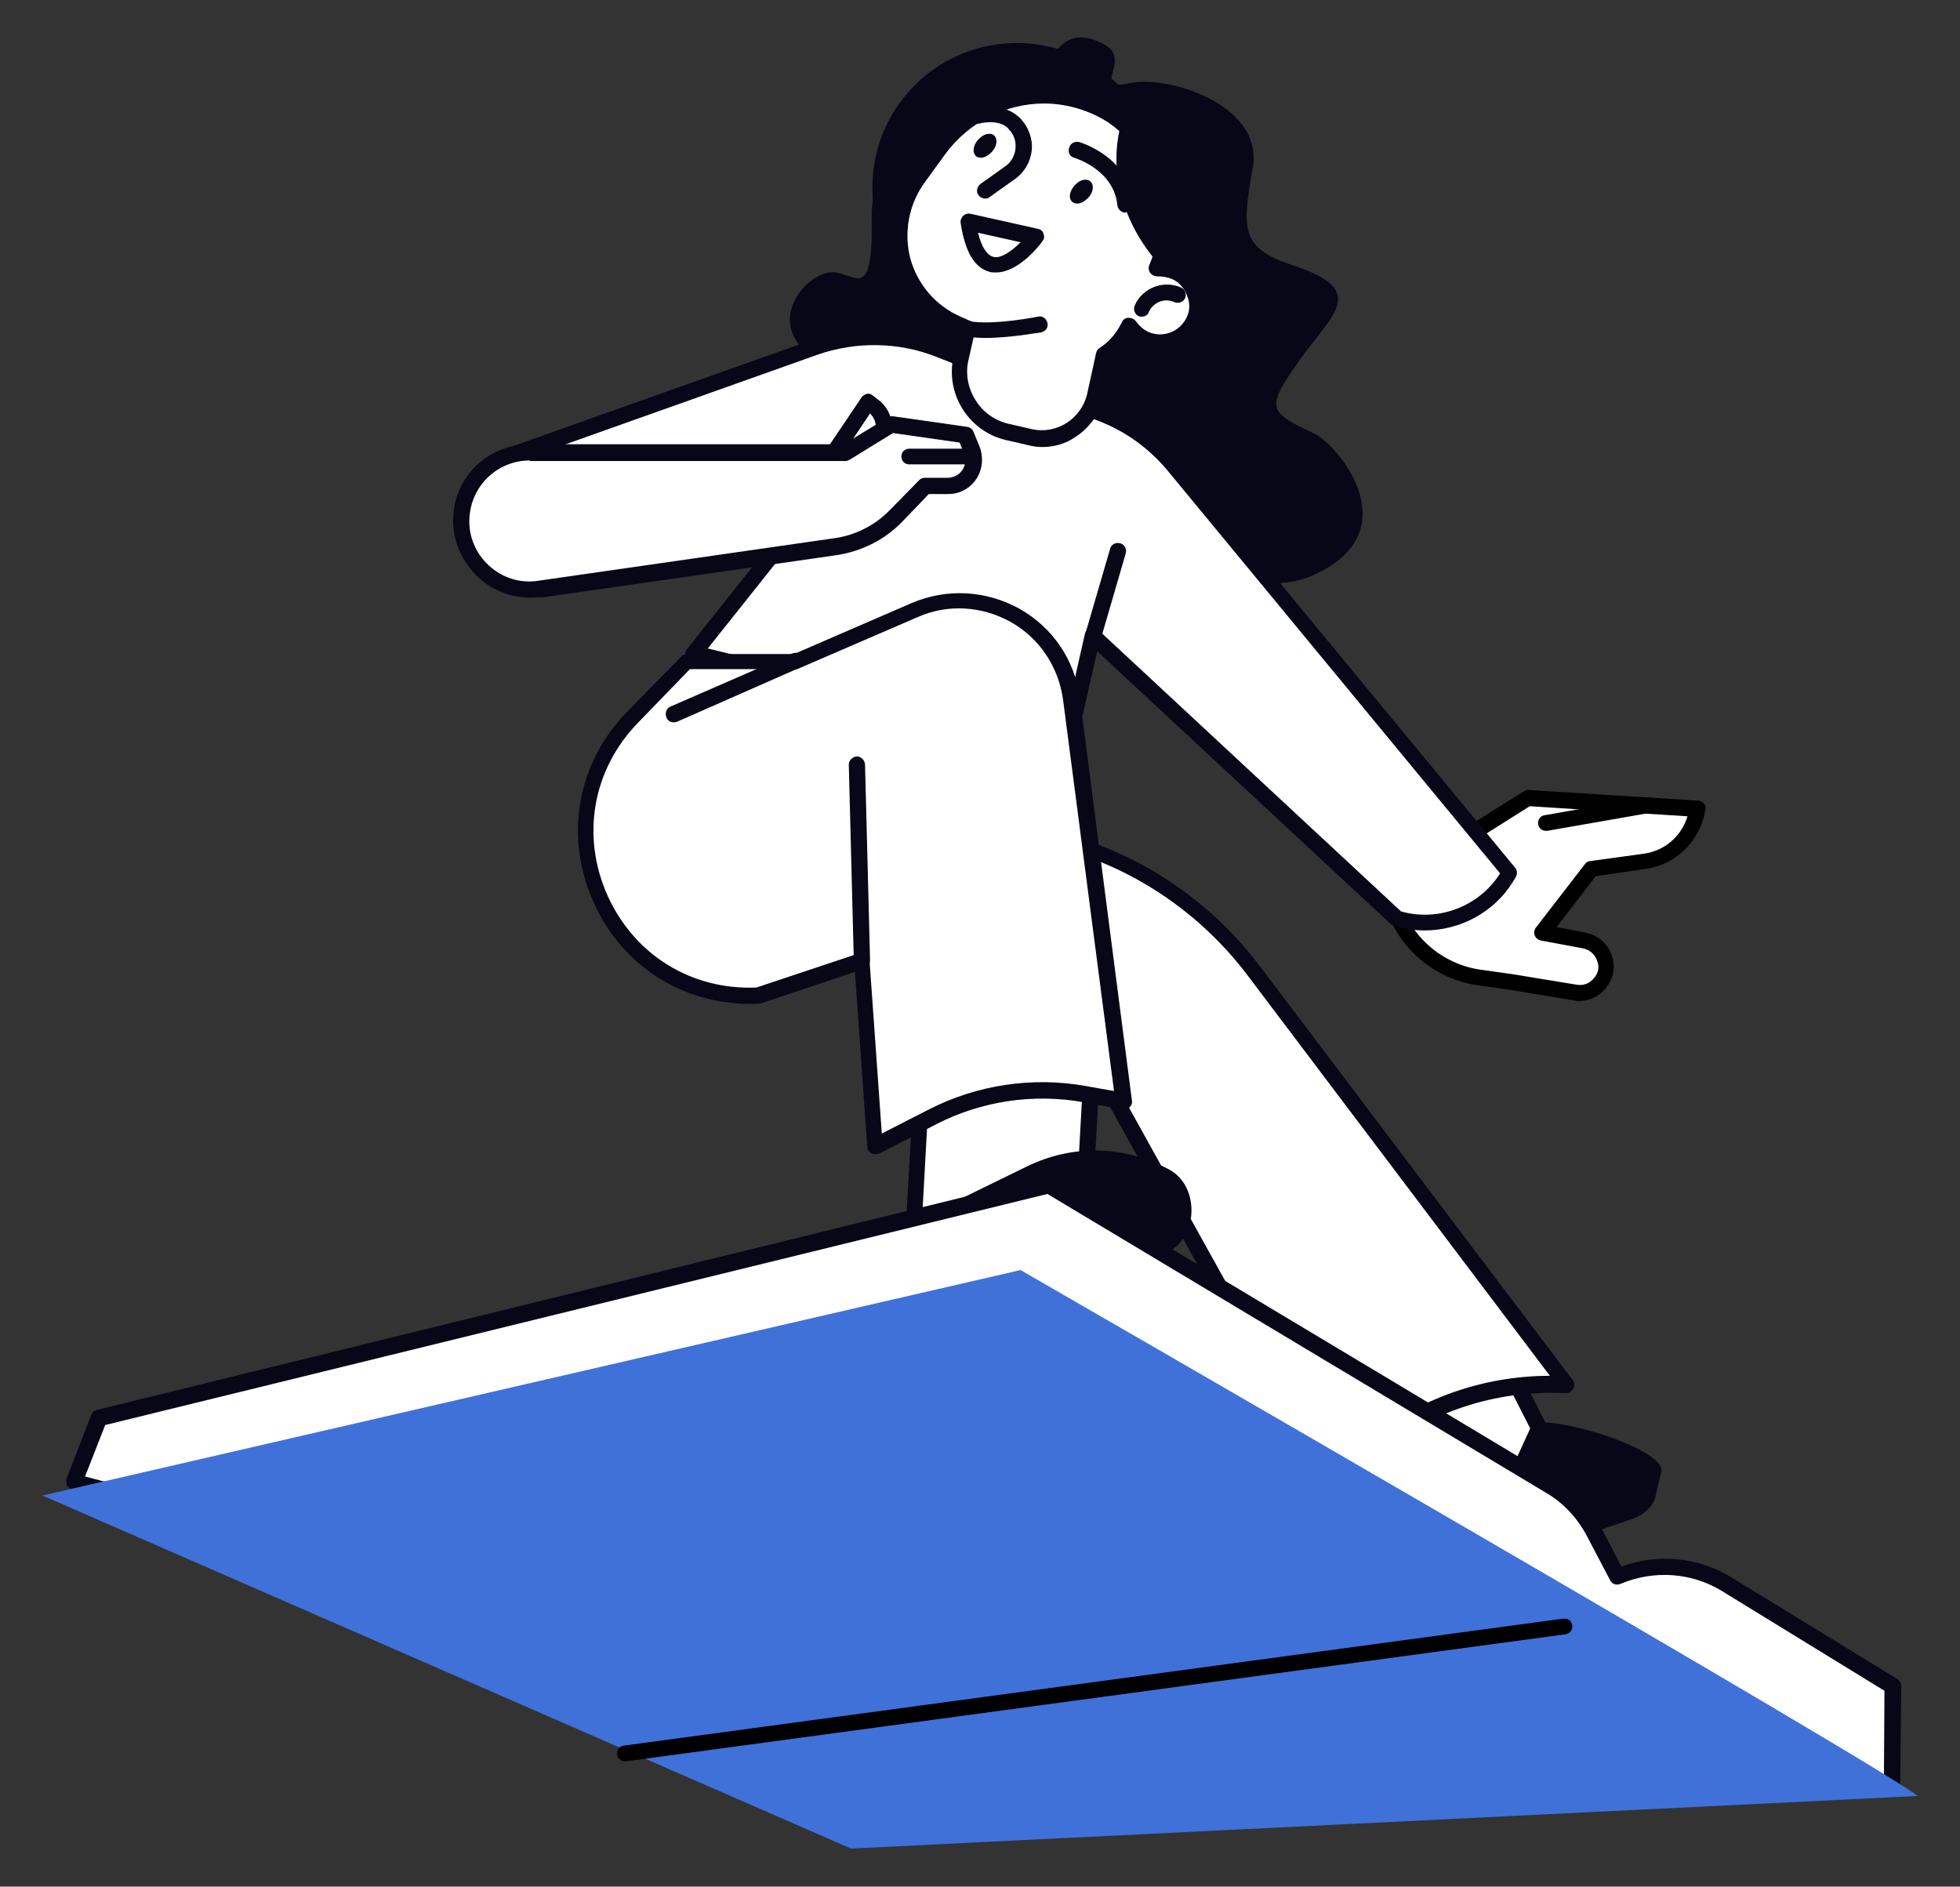 <svg xmlns="http://www.w3.org/2000/svg" xmlns:xlink="http://www.w3.org/1999/xlink" id="Layer_1" x="0px" y="0px" viewBox="0 0 350.3 337.2" style="enable-background:new 0 0 350.3 337.2;" xml:space="preserve"><rect x="0" y="0" width="350.3" height="337.2" fill="#333333" stroke="none"/><style type="text/css">	.st0{fill:#FFFFFF;}	.st1{fill:#080717;}	.st2{fill:#3F71D9;}</style><g>	<g>		<g>			<path class="st0" d="M247.9,158.5l0.9,3c2.1,7.1,8.2,12.2,15.5,13.3l5.7,0.8l11.5,1.9c3.6,0.6,6.4-2.9,5.2-6.3l0,0    c-0.6-1.5-1.9-2.7-3.5-3l-7.5-1.4l8.8-11.4l9.5-1.4c4.9-0.7,8.7-4.5,9.5-9.4l0,0l-30.3-1.9L247.9,158.5z"></path>			<path d="M282.3,178.9c-0.3,0-0.7,0-1-0.1l-11.5-1.9l-5.7-0.8c-7.8-1.1-14.3-6.7-16.6-14.3l-0.9-3c-0.2-0.6,0.1-1.3,0.6-1.6    l25.2-15.8c0.3-0.2,0.6-0.2,0.8-0.2l30.3,1.9c0.4,0,0.8,0.2,1,0.5c0.3,0.3,0.4,0.7,0.3,1.1c-0.9,5.5-5.1,9.8-10.7,10.6l-8.9,1.3    l-7,9.1l5.2,1c2.1,0.4,3.9,1.9,4.6,3.9c0.8,2.1,0.4,4.3-1,6C285.8,178.1,284.1,178.9,282.3,178.9z M249.6,159.1l0.6,1.9    c2,6.5,7.6,11.3,14.3,12.3l5.7,0.8l11.6,1.9c1.2,0.2,2.3-0.2,3.1-1.2c0.8-0.9,1-2.1,0.5-3.2c-0.4-1.1-1.4-1.9-2.5-2.1l-7.5-1.4    c-0.5-0.1-0.9-0.4-1.1-0.9c-0.2-0.5-0.1-1,0.2-1.4l8.8-11.4c0.2-0.3,0.6-0.5,0.9-0.5l9.5-1.3c3.8-0.5,6.8-3.1,7.9-6.7l-28.2-1.8    L249.6,159.1z"></path>		</g>		<g>			<path class="st0" d="M276.3,147.1l18.3-3.2L276.3,147.1z"></path>			<path d="M276.3,148.5c-0.7,0-1.3-0.5-1.4-1.2c-0.1-0.8,0.4-1.5,1.2-1.6l18.3-3.2c0.8-0.1,1.5,0.4,1.6,1.2    c0.1,0.8-0.4,1.5-1.2,1.6l-18.3,3.2C276.4,148.5,276.4,148.5,276.3,148.5z"></path>		</g>		<g>			<polygon class="st0" points="279,263 252.7,278.1 235.9,245.1 262.2,230    "></polygon>			<path class="st1" d="M252.7,279.5c-0.1,0-0.3,0-0.4-0.1c-0.4-0.1-0.7-0.4-0.9-0.7l-16.8-33c-0.3-0.7-0.1-1.5,0.6-1.9l26.3-15.1    c0.3-0.2,0.7-0.2,1.1-0.1c0.4,0.1,0.7,0.4,0.9,0.7l16.8,33c0.3,0.7,0.1,1.5-0.6,1.9l-26.3,15.1    C253.2,279.5,253,279.5,252.7,279.5z M237.8,245.7l15.5,30.4l23.8-13.7L261.6,232L237.8,245.7z"></path>		</g>		<g>			<polygon class="st0" points="193.5,220.9 163.2,220.9 165.1,187.5 195.4,187.5    "></polygon>			<path class="st1" d="M193.5,222.4h-30.3c-0.4,0-0.8-0.2-1-0.4c-0.3-0.3-0.4-0.7-0.4-1.1l1.9-33.4c0-0.8,0.7-1.3,1.4-1.3h30.3    c0.4,0,0.8,0.2,1,0.4c0.3,0.3,0.4,0.7,0.4,1.1l-1.9,33.4C194.9,221.8,194.2,222.4,193.5,222.4z M164.7,219.5h27.4l1.7-30.6h-27.4    L164.7,219.5z"></path>		</g>		<path class="st1" d="M143.6,62.5c2.8,2.8,4,5.4,3.9,7.1c0,0,65.3,42.9,87,33.3c17.6-7.7,4.8-23.3,0.4-25.4   c-8.3-3.9-8.7-4.5-2.8-12.9c5.9-8.4,12.7-12.6-0.8-17.1c-9.5-3.1-9.4-6.2-7.4-17.5c2-11.3-15.2-16.7-22.2-15.1   c-7,1.5,1-4.4-4.6-7.1c-5.5-2.8-7.7,0.3-9.3,2.6c-1.5,2.2-13.9,0.5-18.3,8.7c-4.4,8.2-13.9,5.1-13.7,20.5   c0.2,15.4-3.4,8.5-7.6,9.1C143.9,49.3,137.7,56.6,143.6,62.5z"></path>		<g>			<path class="st0" d="M124.1,116.8l22.1-27.8l-56.8-6.9l56.3-20c7.2-2.6,15.2-2.4,22.3,0.4L197,74c5.1,2,9.7,5.4,13.1,9.7    l59.7,72.3l-0.5,0.8c-4.2,6.6-12.2,9.6-19.7,7.4l0,0l-54.3-50.5l-4.4,19.6L124.1,116.8z"></path>			<path class="st1" d="M254.6,166.3c-1.8,0-3.6-0.3-5.4-0.8c-0.2-0.1-0.4-0.2-0.6-0.3l-52.5-48.8l-3.9,17.1    c-0.1,0.4-0.3,0.7-0.6,0.9c-0.3,0.2-0.7,0.3-1.1,0.2l-66.9-16.4c-0.5-0.1-0.9-0.5-1-0.9c-0.2-0.5-0.1-1,0.2-1.3l20.5-25.8    l-54.3-6.6c-0.7-0.1-1.2-0.6-1.2-1.3c-0.1-0.7,0.3-1.3,0.9-1.5l56.3-20c7.6-2.7,15.8-2.5,23.3,0.4l29.1,11.5    c5.4,2.1,10.1,5.6,13.7,10.1l59.7,72.3c0.4,0.5,0.4,1.1,0.1,1.7l-0.5,0.8C267,163.1,260.9,166.3,254.6,166.3z M250.4,162.9    c6.7,1.9,14-0.9,17.7-6.8L209,84.5c-3.3-4.1-7.6-7.3-12.5-9.2l-29.1-11.5c-6.8-2.7-14.4-2.8-21.3-0.4l-50.6,18l50.8,6.2    c0.5,0.1,0.9,0.4,1.1,0.9c0.2,0.5,0.1,1-0.2,1.4l-20.7,26l63.3,15.5l4.1-18.1c0.1-0.5,0.5-0.9,1-1c0.5-0.2,1,0,1.4,0.3    L250.4,162.9z"></path>		</g>		<g>			<path class="st0" d="M182.4,148.1l8.8,2.6c13.1,3.9,24.5,11.8,32.7,22.7l56,74.1l-0.3,0c-12.6-0.6-25,3.5-34.8,11.4l-7.5,6.1    l-45.4-81.9L182.4,148.1z"></path>			<path class="st1" d="M237.3,266.4c-0.1,0-0.2,0-0.3,0c-0.4-0.1-0.8-0.3-1-0.7l-45.4-81.9c-0.1-0.1-0.1-0.2-0.1-0.3l-9.5-35    c-0.1-0.5,0-1,0.4-1.4c0.4-0.4,0.9-0.5,1.4-0.3l8.8,2.6c13.3,3.9,25.1,12.1,33.5,23.2l56,74.1c0.3,0.4,0.4,1,0.1,1.5    c-0.3,0.5-0.8,0.8-1.3,0.8l-0.3,0c-12.3-0.6-24.3,3.4-33.8,11.1l-7.5,6.1C238,266.3,237.7,266.4,237.3,266.4z M193.2,182.5    l44.5,80.2l6.2-5c9.4-7.6,21-11.8,33.1-11.8l-54.2-71.8c-8-10.5-19.3-18.4-32-22.1l-6.3-1.9L193.2,182.5z"></path>		</g>		<g>			<g>				<path class="st0" d="M156.4,204.9l10.3-5.3c8.4-4.3,17.9-5.7,27.1-4l7.1,1.3l-9.3-71.9c-1.7-13.3-15.7-21.3-28-15.9l-21.3,9.2     h-19.4l-9.7,9.9c-18.6,19.1-4.2,51.1,22.4,49.8l0,0l18.5-6.2L156.4,204.9z"></path>				<path class="st1" d="M156.4,206.3c-0.2,0-0.5-0.1-0.7-0.2c-0.4-0.2-0.7-0.7-0.7-1.1l-2.2-31.3l-16.7,5.6c-0.1,0-0.3,0.1-0.4,0.1     c-12.9,0.6-24.3-6.3-29.6-18.1c-5.3-11.8-3-24.9,6-34.1l9.7-9.9c0.3-0.3,0.6-0.4,1-0.4h19.1l21-9.1c6.3-2.7,13.3-2.3,19.3,1     c6,3.4,9.9,9.2,10.8,16l9.3,71.9c0.1,0.5-0.1,0.9-0.4,1.2c-0.3,0.3-0.8,0.5-1.2,0.4l-7.1-1.3c-8.9-1.6-18.2-0.2-26.2,3.9     l-10.3,5.3C156.8,206.2,156.6,206.3,156.4,206.3z M154,170.3c0.3,0,0.6,0.1,0.8,0.2c0.4,0.2,0.6,0.6,0.6,1.1l2.2,31l8.4-4.3     c8.6-4.4,18.5-5.9,28-4.2l5.1,0.9l-9.1-69.9c-0.8-5.9-4.2-11-9.3-13.9c-5.2-2.9-11.3-3.3-16.7-0.9l-21.3,9.2     c-0.2,0.1-0.4,0.1-0.6,0.1h-18.8l-9.2,9.5c-8.2,8.4-10.3,20.3-5.5,31c4.8,10.6,15,16.9,26.6,16.4l18.3-6.1     C153.7,170.3,153.9,170.3,154,170.3z"></path>			</g>			<g>				<path class="st1" d="M154,173.1c-0.8,0-1.4-0.6-1.4-1.4l-0.9-35c0-0.8,0.6-1.4,1.4-1.5c0.8,0,1.4,0.6,1.5,1.4l0.9,35     C155.5,172.5,154.9,173.1,154,173.1C154.1,173.1,154,173.1,154,173.1z"></path>			</g>			<g>				<path class="st1" d="M120.4,129.1c-0.6,0-1.1-0.3-1.3-0.9c-0.3-0.7,0-1.6,0.7-1.9l21.8-9.5c0.7-0.3,1.6,0,1.9,0.7     c0.3,0.7,0,1.6-0.7,1.9L121,129C120.8,129.1,120.6,129.1,120.4,129.1z"></path>			</g>		</g>					<ellipse transform="matrix(0.666 -0.746 0.746 0.666 35.717 146.726)" class="st1" cx="181.7" cy="33.5" rx="25.8" ry="25.8"></ellipse>		<g>			<path class="st0" d="M210,48.7c-1-0.4-2.1-0.6-3.1-0.5c4.2-9.7,1-21.1-7.8-27.2c-10.1-7-24-4.2-31.2,5.8l-3.7,5.1    c-6.5,9-3,21.7,7.1,26.1l1.8,0.8l-1.2,5.3c-1.3,6,2.5,11.9,8.5,13.2l3.9,0.9c5.2,1.2,10.4-2.2,11.6-7.4l1.6-7.3    c1.8-1.1,3.3-2.7,4.3-4.8l0.2-0.4c0.7,1,1.6,1.9,2.8,2.4c3.3,1.5,7.2,0,8.7-3.3C214.9,54.2,213.3,50.1,210,48.7z"></path>			<path class="st1" d="M186.3,79.9c-0.8,0-1.6-0.1-2.4-0.3l-3.9-0.9c-3.3-0.7-6.1-2.7-7.9-5.5c-1.8-2.8-2.4-6.2-1.7-9.4l0.9-4.2    l-0.8-0.3c-5.2-2.3-9.1-6.8-10.6-12.3c-1.5-5.5-0.4-11.3,2.9-16l3.7-5.1c7.7-10.7,22.6-13.4,33.2-6.1c8.7,6,12.3,17.2,9.1,27.1    c0.6,0.1,1.1,0.3,1.6,0.5c0,0,0,0,0,0c1.9,0.8,3.5,2.4,4.3,4.5c0.8,2,0.8,4.3-0.1,6.2c-1.8,4-6.6,5.9-10.6,4.1    c-0.7-0.3-1.4-0.8-2-1.3c-0.9,1.4-2.1,2.6-3.4,3.5l-1.5,6.7c-0.6,2.9-2.4,5.4-4.9,7C190.5,79.3,188.4,79.9,186.3,79.9z     M186.6,18.5c-6.7,0-13.4,3.2-17.7,9.1l-3.7,5.1c-2.8,3.9-3.7,8.9-2.5,13.5c1.3,4.7,4.6,8.5,9,10.4l1.8,0.8    c0.6,0.3,1,0.9,0.8,1.6l-1.2,5.3c-0.6,2.5-0.1,5.1,1.3,7.3c1.4,2.2,3.6,3.7,6.1,4.2l3.9,0.9c4.5,1,8.9-1.9,9.9-6.3l1.6-7.3    c0.1-0.4,0.3-0.7,0.6-0.9c1.6-1,2.9-2.5,3.8-4.2l0.2-0.4c0.2-0.5,0.7-0.8,1.2-0.8c0.5,0,1,0.2,1.3,0.6c0.6,0.8,1.3,1.5,2.2,1.9    c2.6,1.2,5.7,0,6.9-2.6c0.6-1.2,0.6-2.7,0-4c-0.5-1.3-1.5-2.4-2.8-2.9l0,0c-0.8-0.3-1.6-0.4-2.4-0.4c-0.5,0-1-0.2-1.3-0.6    c-0.3-0.4-0.4-0.9-0.2-1.4c3.9-9.1,0.8-19.9-7.3-25.5C194.7,19.7,190.6,18.5,186.6,18.5z"></path>		</g>		<g>			<path class="st1" d="M204.1,56.6c-0.2,0-0.4,0-0.6-0.1c-0.7-0.3-1-1.2-0.7-1.9c1.4-3.2,5.2-4.6,8.3-3.2c0.7,0.3,1,1.2,0.7,1.9    c-0.3,0.7-1.2,1-1.9,0.7c-1.7-0.8-3.8,0-4.6,1.8C205.2,56.3,204.6,56.6,204.1,56.6z"></path>		</g>		<g>			<path class="st1" d="M176.1,35.5c-0.4,0-0.9-0.2-1.2-0.6c-0.5-0.6-0.3-1.5,0.3-2l4.5-3.2c1-0.7,1.7-1.9,1.8-3.2    c0.1-1.3-0.3-2.5-1.2-3.4c0,0-0.1-0.1-0.1-0.1c0-0.1-1.5-1.8-5.3-0.9c-0.8,0.2-1.5-0.3-1.7-1.1c-0.2-0.8,0.3-1.5,1.1-1.7    c5.1-1.1,7.6,1.4,8.1,1.9c1.4,1.5,2.2,3.6,2,5.6c-0.2,2.1-1.3,4-3,5.2l-4.5,3.2C176.7,35.4,176.4,35.5,176.1,35.5z"></path>		</g>		<path class="st1" d="M194.1,35.7c-1,0.9-2.2,0.9-2.7,0.1c-0.5-0.8,0-2.1,1-3c1-0.9,2.2-0.9,2.7-0.1   C195.6,33.5,195.2,34.9,194.1,35.7z"></path>		<path class="st1" d="M176.9,27.5c-1,0.9-2.3,0.9-2.7,0.1c-0.5-0.8,0-2.2,1-3c1-0.9,2.3-0.9,2.7-0.1   C178.4,25.3,177.9,26.7,176.9,27.5z"></path>		<g>			<path class="st0" d="M173,39.7l12.2,2.7C185.1,42.4,175.5,55.1,173,39.7z"></path>			<path class="st1" d="M178,48.7c-0.4,0-0.8,0-1.1-0.1c-2.7-0.7-4.4-3.5-5.2-8.7c-0.1-0.5,0.1-0.9,0.4-1.3c0.3-0.3,0.8-0.5,1.3-0.4    l12.1,2.7c0.5,0.1,0.9,0.4,1,0.9c0.2,0.5,0.1,1-0.2,1.3C185.8,43.9,182,48.7,178,48.7z M174.8,41.6c0.6,2.5,1.6,4,2.7,4.3    c1.4,0.4,3.4-1.1,4.9-2.6L174.8,41.6z"></path>		</g>		<g>			<path class="st1" d="M207.2,47.3c3.4-9,0.8-19.2-6.8-25.3C198,30.6,200.7,40,207.2,47.3z"></path>		</g>		<g>			<path class="st1" d="M201.1,38c-0.7,0-1.3-0.6-1.4-1.3c-0.6-6.3-7.4-8.4-7.7-8.5c-0.8-0.2-1.2-1-0.9-1.8c0.2-0.8,1-1.2,1.8-1    c0.4,0.1,9,2.8,9.7,11c0.1,0.8-0.5,1.5-1.3,1.5C201.2,38,201.1,38,201.1,38z"></path>		</g>		<g>			<path class="st1" d="M176.1,60.4c-1.2,0-2.3-0.1-3.3-0.2c-0.8-0.1-1.3-0.9-1.2-1.6c0.1-0.8,0.9-1.3,1.6-1.2    c4.3,0.8,12.3-0.8,12.3-0.8c0.8-0.2,1.5,0.3,1.7,1.1c0.2,0.8-0.3,1.5-1.1,1.7C185.9,59.4,180.6,60.4,176.1,60.4z"></path>		</g>		<path class="st1" d="M165.5,217.3l18-8.8c8.2-4,17.3-3.8,25.4,0.5l0,0c5.7,3,5.3,12.7-0.7,15l-33.5,12.9c-2.3,0.9-4.8,0.3-6.7-1.6   l-4.4-4.5C159.8,226.9,160.8,219.6,165.5,217.3z"></path>		<g>			<path class="st0" d="M199.8,98.5l-4.4,15.1L199.8,98.5z"></path>			<path class="st1" d="M195.4,115.1c-0.1,0-0.3,0-0.4-0.1c-0.8-0.2-1.2-1-1-1.8l4.4-15.1c0.2-0.8,1-1.2,1.8-1c0.8,0.2,1.2,1,1,1.8    l-4.4,15.1C196.6,114.7,196,115.1,195.4,115.1z"></path>		</g>		<g>			<path class="st0" d="M149,81l6.2-9.2l0.9,0.7c1.6,1.2,2.3,3.3,1.7,5.2l0,0L149,81z"></path>			<path class="st1" d="M149,82.4c-0.3,0-0.5-0.1-0.8-0.2c-0.7-0.4-0.8-1.3-0.4-2l6.2-9.2c0.2-0.3,0.6-0.5,0.9-0.6    c0.4-0.1,0.8,0,1.1,0.3l0.9,0.7c2.1,1.5,3,4.2,2.3,6.7c-0.2,0.8-1,1.2-1.8,1c-0.8-0.2-1.2-1-1-1.8c0.4-1.2,0-2.5-0.9-3.4    l-5.3,7.9C149.9,82.2,149.4,82.4,149,82.4z"></path>		</g>		<g>			<path class="st0" d="M151.2,80.9H94.7c-6.5,0-11.9,5.1-12.2,11.7l0,0c-0.4,7.7,6.4,13.8,14,12.7l52.9-7.6    c4.1-0.6,7.8-2.5,10.7-5.4l5.3-5.4h4c3.3,0,5.5-3.3,4.3-6.4l-1.1-2.7l-13.3-1.9L151.2,80.9z"></path>			<path class="st1" d="M94.7,106.8c-3.4,0-6.6-1.2-9.2-3.6c-3-2.8-4.7-6.7-4.5-10.8c0.3-7.3,6.3-13,13.7-13h56.1l7.9-4.8    c0.3-0.2,0.6-0.2,0.9-0.2l13.3,1.9c0.5,0.1,0.9,0.4,1.1,0.9l1.1,2.7c0.7,1.9,0.5,4-0.6,5.7c-1.1,1.7-3,2.7-5,2.7H166l-4.8,5    c-3.1,3.2-7.2,5.2-11.5,5.9l-52.9,7.6C96,106.7,95.4,106.8,94.7,106.8z M94.7,82.3c-5.8,0-10.5,4.5-10.8,10.3    c-0.2,3.2,1.1,6.3,3.5,8.5c2.4,2.2,5.6,3.2,8.8,2.7l52.9-7.6c3.7-0.5,7.3-2.3,9.9-5l5.3-5.4c0.3-0.3,0.6-0.4,1-0.4h4    c1.1,0,2.1-0.5,2.7-1.4c0.6-0.9,0.7-2,0.3-3l-0.8-1.9l-11.9-1.7l-7.8,4.8c-0.2,0.1-0.5,0.2-0.7,0.2H94.7z"></path>		</g>		<g>			<path class="st0" d="M162.6,81.6l11.2,0L162.6,81.6z"></path>			<path class="st1" d="M173.7,83C173.7,83,173.7,83,173.7,83l-11.2,0c-0.8,0-1.4-0.6-1.4-1.4c0-0.8,0.6-1.4,1.4-1.4c0,0,0,0,0,0    l11.2,0c0.8,0,1.4,0.6,1.4,1.4C175.2,82.4,174.5,83,173.7,83z"></path>		</g>		<path class="st1" d="M273.9,254.4l-3.7,8.1c-8.3,2.3-26.6,3.8-19,15.2l0.3,1.2c2,4.1,2.4,5.5,8.1,3.5l32.1-10.9   c2.2-0.8,3.8-2.3,4.2-4.1l1-4.4C297.8,259.2,278.7,253.1,273.9,254.4z"></path>	</g>	<g>		<g>			<path class="st0" d="M338.1,319.7l0.2-18.3l-29.7-18.2c-5.9-3.6-13.2-4.1-19.5-1.3l0,0l-4.2-8c-1.8-3.4-4.5-6.3-7.8-8.3    l-89.6-53.7L17.7,253.4l-4.4,11.4l161.5,42.3L338.1,319.7z"></path>			<path class="st1" d="M338.1,321.1c0,0-0.1,0-0.1,0l-163.3-12.6c-0.1,0-0.2,0-0.3,0L12.9,266.2c-0.4-0.1-0.7-0.4-0.9-0.7    c-0.2-0.4-0.2-0.8-0.1-1.2l4.4-11.4c0.2-0.4,0.5-0.8,1-0.9l169.8-41.7c0.4-0.1,0.7,0,1.1,0.2l89.6,53.7c3.6,2.1,6.4,5.2,8.4,8.9    l3.6,6.9c6.4-2.4,13.7-1.7,19.6,1.9l29.7,18.2c0.4,0.3,0.7,0.7,0.7,1.2l-0.2,18.3c0,0.4-0.2,0.8-0.5,1    C338.8,321,338.5,321.1,338.1,321.1z M175.1,305.7l161.6,12.5l0.1-16l-29-17.8c-5.5-3.4-12.3-3.8-18.2-1.3    c-0.7,0.3-1.5,0-1.8-0.6l-4.2-8c-1.7-3.2-4.2-5.9-7.3-7.7l-89.1-53.4L18.8,254.7l-3.6,9.2L175.1,305.7z"></path>		</g>		<path class="st2" d="M342.7,321c-3.8-3.8-160.3-94-160.3-94L7.6,267.3l144.5,63.1L342.7,321z"></path>		<g>			<path d="M111.7,314.8c-0.7,0-1.3-0.5-1.4-1.2c-0.1-0.8,0.4-1.5,1.2-1.6l167.9-22.7c0.8-0.1,1.5,0.4,1.6,1.2    c0.1,0.8-0.4,1.5-1.2,1.6l-167.9,22.7C111.9,314.8,111.8,314.8,111.7,314.8z"></path>		</g>	</g></g></svg>
